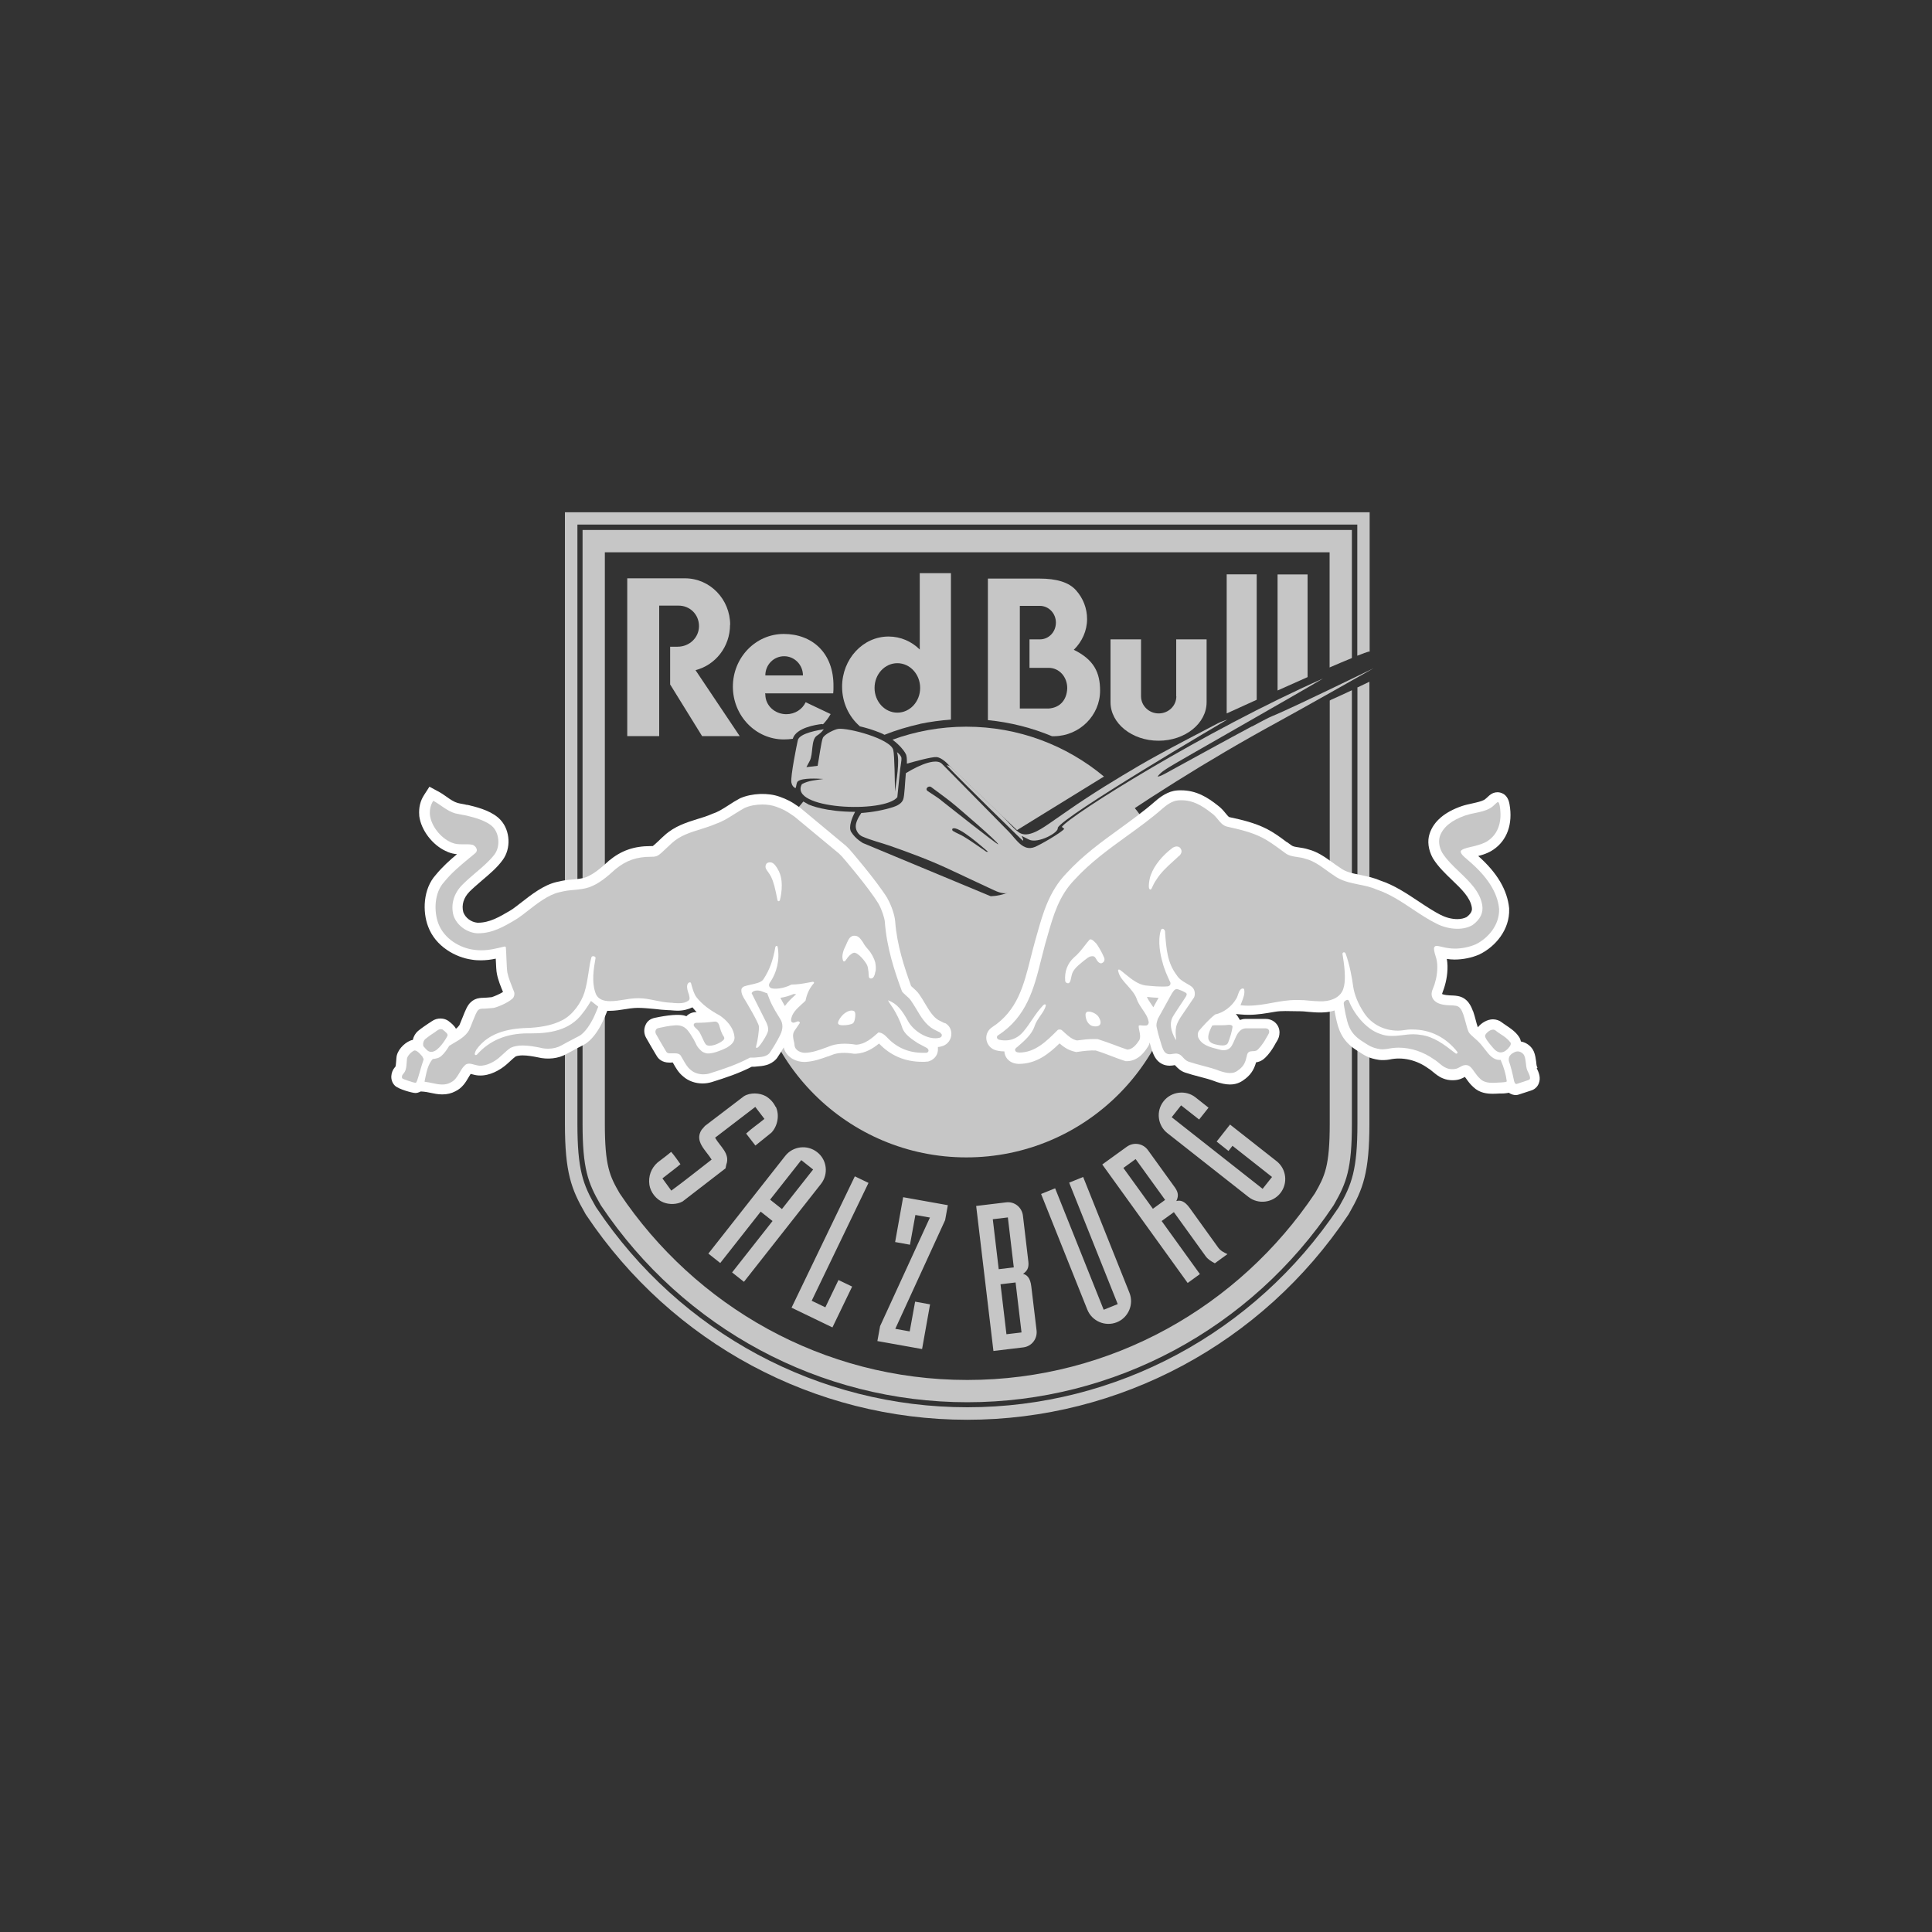 <svg xmlns="http://www.w3.org/2000/svg" id="Ebene_1" viewBox="0 0 150 150"><rect x="0" y="0" width="150" height="150" fill="#333333" stroke="none"/><defs><style>.cls-1,.cls-2{fill:#c6c6c6;}.cls-3{fill:#fff;}.cls-2{fill-rule:evenodd;}</style></defs><path class="cls-2" d="M70.27,58.45h0s.01.02.01.02c.04.05.13.14.13.65,0,.05,0,.11,0,.17.57-.16,1.93-.54,2.3-.51.46.04.96.63.96.63l5.29,5.04,6.75-4.16c-2.9-2.42-6.63-3.87-10.69-3.87-2.01,0-3.94.36-5.73,1.01.56.41.87.83.98,1.01Z"></path><path class="cls-2" d="M87.88,62.46c-2.31,1.68-9.22,6.71-9.77,6.9-.66.23-1.2.22-1.2.22l-9.9-4.12s-.58-.31-.92-.86c-.25-.39.09-1.17.3-1.57-2.29,0-3.51-.52-3.56-.55h-.02c-.16-.09-.31-.17-.44-.25-2.52,2.93-4.05,6.74-4.05,10.91,0,9.23,7.48,16.72,16.71,16.72s16.71-7.48,16.71-16.72c0-4.06-1.45-7.79-3.86-10.68Z"></path><path class="cls-1" d="M103.32,54.35s-.05.02-.08.04v32.86c0,3.29-.38,4.06-1.15,5.4-5.86,8.74-15.76,14.49-26.99,14.49s-21.13-5.75-26.99-14.49c-.77-1.33-1.15-2.11-1.15-5.4v-44.37h56.27v8.94c.65-.28,1.24-.53,1.73-.73v-9.94h-59.73v46.1c0,3.49.42,4.59,1.38,6.26l.03.05.03.05c6.4,9.55,17.03,15.26,28.43,15.26s22.02-5.7,28.42-15.26l.03-.05.03-.05c.96-1.67,1.38-2.76,1.38-6.26v-33.66c-.53.25-1.12.52-1.66.76Z"></path><path class="cls-2" d="M105.39,53.39v33.85c0,3.59-.44,4.73-1.43,6.46l-.04.06-.04.06c-6.48,9.67-17.23,15.44-28.77,15.44s-22.29-5.77-28.77-15.44l-.04-.06-.04-.06c-1-1.73-1.43-2.87-1.43-6.46v-46.51h60.55v10.18c.43-.17.73-.28.88-.32.03,0,.05,0,.08,0v-10.82h-62.48v47.47c0,3.81.5,5.09,1.56,6.94l.05.09.06.09c6.65,9.93,17.71,15.87,29.56,15.87s22.91-5.93,29.56-15.87l.06-.09.05-.09c1.06-1.85,1.56-3.13,1.56-6.94v-34.31c-.19.09-.53.26-.96.46Z"></path><path class="cls-3" d="M66.38,78.17h0ZM65.25,79.41h0Z"></path><path class="cls-2" d="M79.43,65.26c.04-.12-.08-.25-.11-.36l.58.29c.67.33,2.34-.55,2.22-.92.47-.94,12.66-8.11,13.18-8.41-.24.09-.52.18-.75.3-1.57.83-3.16,1.64-4.72,2.5-.9.49-1.8,1.02-2.68,1.55-.93.56-1.87,1.14-2.78,1.74-.93.6-1.83,1.25-2.75,1.88-.59.4-1.63,1.18-2.34.89-.45-.18-1.18-1.11-1.58-1.49l-3.7-3.53c-.13-.12-.31-.3-.49-.27,1.28,1.35,5.84,5.81,5.92,5.85Z"></path><path class="cls-2" d="M97.19,56.4c-2.08,1.11-4.14,2.25-6.21,3.38-.15.08-.99.58-1.1.5.24-.32.59-.53.91-.73.75-.47,9.56-5.46,11.93-6.87-9.13,4.04-19.63,10.61-20.28,11.52l.19.15c-.25.31-1.88,1.25-2.29,1.41-.92.37-1.44-.6-2.03-1.2l-5.18-5.26c-.42-.43-1.61,0-2.8.73-.07.77-.1,1.71-.2,2.02-.11.34-.5.52-.78.61-.75.24-1.61.4-2.48.46-.28.41-.44.78-.43,1.06.01.34.24.65.52.77.69.3,1.46.48,2.17.73,1.51.53,3.02,1.09,4.48,1.77l3.57,1.67c.5.23.92.34,1.45.1,1.78-.82,3.34-2.25,4.95-3.39,5.04-3.56,10.24-6.84,15.6-9.76,1.93-1.05,7.45-4.18,7.45-4.18-10.64,5.17-6.34,2.87-9.42,4.51ZM76.58,66.13c-.58-.39-1.14-.81-1.74-1.17-.27-.17-.6-.28-.86-.45-.05-.04-.06-.1-.04-.16.39-.35,2.47,1.53,2.77,1.78h-.13ZM73.08,62.14c-.33-.26-.7-.48-1.04-.71-.28-.19.07-.47.26-.32.63.48,1.3.94,1.91,1.46.2.17,3.23,2.75,3.3,2.99-.12,0-4.06-3.12-4.44-3.42Z"></path><path class="cls-2" d="M69.67,61.87l.22-2.17c.02-.19.12-.7.1-.85-.03-.17-.22-.37-.35-.45.24.7-.06,2.25-.15,3.06-.02-.6-.03-2.83-.14-3.24-.23-.87-3.5-1.73-4.27-1.63-.29.04-1.04.4-1.19.69-.12.23-.33,1.79-.41,2.18l-.87.1.26-.49c.28-.53.08-1.63.55-1.95.24-.16.35-.26.54-.5-.29.05-1.9.28-2.02.86-.08.35-.57,2.77-.5,3.26.03.2.15.39.33.45.07-.16.05-.42.18-.53.34-.28,1.55-.21,1.98-.18-.56.09-1.15.11-1.67.4-1.08,1.95,6.42,2.3,7.42,1Z"></path><path class="cls-2" d="M60.23,85.92c.31.64.15,1.51-.34,2.02l-1.24,1-.72-.93c.44-.41.95-.75,1.42-1.14l-.71-.93-3.12,2.39c.37.67,1.19,1.23.87,2.09l-.06.29-3.33,2.57c-.43.24-1.03.26-1.5.07-.56-.22-.99-.79-1.08-1.35-.1-.67.13-1.3.64-1.75.35-.27.71-.53,1.05-.82.26.3.49.63.72.96-.45.38-.93.72-1.4,1.1l.69.95c1.04-.76,2.08-1.6,3.13-2.41-.43-.71-1.36-1.41-.78-2.31l.26-.3,3.03-2.31c.48-.3,1.22-.27,1.7,0,.31.18.61.5.75.82ZM96.93,92.93c.76.6,1.88.46,2.48-.3.6-.76.47-1.88-.3-2.48l-3.61-2.84-1.04,1.32.92.73.31-.4,3.07,2.42-.73.92-7.06-5.56.73-.92,1.4,1.1.73-.92-1.01-.8c-.76-.6-1.88-.46-2.48.3-.6.76-.47,1.88.3,2.48l6.29,4.95ZM87.22,90.68l.95-.69,2.29,3.17-.95.69-2.29-3.17ZM92.21,99.61l.95-.69-2.97-4.12.95-.69,2.48,3.44c.17.23.46.41.7.53l.98-.71c-.3-.14-.54-.26-.72-.51l-2.21-3.07c-.41-.57-.74-.62-1.04-.54.14-.3.21-.6-.1-1.04l-2.1-2.91c-.38-.53-1.11-.65-1.64-.27l-1.91,1.38,6.63,9.2ZM84.1,91.38l-1.09.44,3.77,9.43-1.09.44-3.77-9.43-1.09.44,3.59,8.98c.36.9,1.39,1.34,2.29.98.9-.36,1.34-1.39.98-2.29l-3.59-8.98ZM77.68,99.71l1.17-.14.46,3.88-1.17.14-.46-3.88ZM77.08,94.66l1.17-.14.46,3.88-1.17.14-.46-3.88ZM77.12,104.89l2.33-.28c.65-.08,1.1-.66,1.03-1.31l-.41-3.42c-.08-.69-.35-.9-.64-.98.27-.19.48-.42.41-.96l-.42-3.56c-.08-.65-.66-1.11-1.3-1.03l-2.33.28,1.34,11.26ZM55,97.33l.92.73,3.14-3.99.92.73-3.14,3.99.92.73,5.98-7.6c.6-.76.47-1.88-.3-2.47-.76-.6-1.88-.47-2.48.3l-5.98,7.6ZM62.21,90.07l.92.73-2.42,3.07-.92-.73,2.42-3.07ZM69.49,96.43l1.16.21.42-2.31,1.13.2-3.87,8.43-.21,1.16,3.47.62.62-3.47-1.16-.21-.42,2.31-1.12-.2,3.87-8.44.21-1.16-3.47-.62-.62,3.47ZM61.46,101.53l3.17,1.53,1.53-3.17-1.06-.51-1.02,2.12-1.06-.51,4.41-9.15-1.06-.51-4.92,10.21Z"></path><path class="cls-1" d="M66.74,56.39c1.01.23,1.7.55,1.76.57.06.03.11.06.17.09.88-.35,1.8-.63,2.75-.84,0,0,0,0,.01-.01h0c.78-.16,1.58-.27,2.4-.33v-11.37h-2.42v5.93c-.63-.63-1.49-1.01-2.42-1.01-2,0-3.61,1.75-3.61,3.9,0,1.24.54,2.34,1.37,3.06ZM69.67,51.49c.98,0,1.77.86,1.77,1.92s-.79,1.92-1.77,1.92-1.77-.86-1.77-1.92.79-1.92,1.77-1.92Z"></path><path class="cls-1" d="M81.85,57.16c1.97-.03,3.56-1.61,3.56-3.54,0-1.4-.47-2.4-2.04-3.17.64-.63,1.03-1.47,1.03-2.39,0-.84-.31-1.61-.84-2.21-.56-.65-1.54-.93-2.87-.93h-3.99v10.99c1.75.17,3.42.6,4.98,1.25h.17ZM79.18,55.02v-7.98h1.56c.68,0,1.24.58,1.24,1.3s-.55,1.3-1.24,1.3h-.81v2.21h1.48c.83,0,1.45.7,1.45,1.58-.03.9-.55,1.52-1.45,1.58h-2.23Z"></path><path class="cls-1" d="M95.24,55.39c.68-.31,1.48-.67,2.33-1.06v-9.74h-2.33v10.79Z"></path><path class="cls-1" d="M91.33,54.06c0,.74-.61,1.33-1.37,1.33s-1.37-.6-1.37-1.33v-4.42h-2.37v4.88c0,1.65,1.67,2.99,3.73,2.99s3.73-1.34,3.73-2.99v-4.88h-2.36v4.42Z"></path><path class="cls-1" d="M99.19,44.6v9.01c.78-.35,1.57-.7,2.33-1.04v-7.97h-2.33Z"></path><path class="cls-1" d="M56.69,48.52c0-2-1.57-3.62-3.51-3.62-.06,0-.33,0-.39,0h-4.09v12.25h2.48v-10.13h1.48c.92-.01,1.61.7,1.61,1.59s-.74,1.6-1.66,1.6h-.58v2.93l2.48,4.01h2.92l-3.43-5.12c1.54-.39,2.68-1.81,2.68-3.52Z"></path><path class="cls-1" d="M63.84,56.23h0s.05,0,.07-.01c.22-.23.42-.49.58-.78l-1.94-.92c-.25.55-.83.93-1.5.93-.9,0-1.63-.68-1.63-1.53,0-.05-.02-.03-.02-.09h5.29c.02-.16.02-.34.02-.51.04-2.65-1.68-4.1-3.86-4.1s-3.95,1.83-3.95,4.09,1.77,4.1,3.96,4.1c.24,0,.47-.02.69-.05.25-.86,1.81-1.1,2.29-1.15ZM60.88,50.95c.81,0,1.46.67,1.46,1.49h-2.92c0-.83.65-1.49,1.46-1.49Z"></path><path class="cls-3" d="M119.37,82.9h0s-.05-.11-.06-.14c-.02-.09-.03-.19-.04-.3v-.02c-.04-.26-.07-.53-.18-.79-.17-.41-.57-.71-1.01-.79-.03-.18-.11-.31-.16-.38-.27-.4-.69-.67-1-.88-.09-.06-.18-.12-.22-.15l-.08-.06c-.2-.16-.45-.25-.71-.25-.43,0-.89.27-1.17.62-.05-.12-.13-.42-.17-.58-.06-.23-.12-.44-.18-.61v-.02s-.02-.04-.04-.07c-.11-.3-.38-1.02-1.18-1.15-.22-.04-.43-.04-.62-.05-.39-.02-.54-.08-.59-.11.01-.03.03-.09.06-.18.07-.18.12-.33.16-.48.16-.55.28-1.36.15-2.06.19.03.39.05.6.05.66,0,1.34-.14,1.94-.4l.03-.02c1.17-.57,2.33-1.88,2.27-3.51v-.05c-.14-1.41-.92-2.75-2.4-4.06.38-.1.79-.23,1.17-.49,1.07-.72,1.53-2,1.26-3.52l-.02-.1c-.17-.78-.74-.84-.92-.84-.23,0-.45.09-.63.25-.04.03-.07.07-.11.1-.09.08-.19.18-.27.23-.23.13-.56.2-.91.28-.26.06-.57.12-.86.22-1.32.46-2.16,1.17-2.48,2.12-.2.58-.11,1.27.24,1.91l.03.05c.4.64.97,1.18,1.48,1.67.71.68,1.39,1.33,1.52,2.1.02.14.07.4-.4.76-.19.1-.44.16-.73.16-.42,0-.89-.12-1.26-.32h-.02c-.58-.3-1.17-.69-1.74-1.07-.92-.61-1.87-1.25-2.97-1.61-.51-.22-1.05-.33-1.53-.43-.61-.12-1.18-.24-1.58-.56l-.06-.04c-.18-.11-.36-.25-.53-.37-.53-.38-1.13-.82-1.86-1.01-.28-.09-.55-.13-.76-.16-.28-.04-.44-.07-.55-.15-.12-.08-.24-.17-.36-.26h-.02c-.5-.38-1.01-.75-1.56-1.03-.92-.46-1.86-.69-2.9-.91-.05-.01-.19-.18-.29-.3-.15-.19-.35-.42-.61-.61-.77-.61-1.65-1.17-2.84-1.17-.11,0-.21,0-.31.01-.71.05-1.32.51-1.71.85-.87.76-1.81,1.44-2.73,2.11-1.41,1.02-2.88,2.08-4.16,3.48-1.34,1.39-1.82,3.11-2.25,4.63-.06.22-.12.44-.19.67-.12.42-.22.85-.33,1.26-.53,2.11-1.02,4.1-2.99,5.38-.32.21-.49.56-.45.93.04.37.29.7.64.83.16.06.43.12.76.12.01.22.09.42.23.59.14.16.4.36.86.38h.03c1.36,0,2.33-.78,3.16-1.59.3.26.67.53,1.17.64l.13.03.15-.02c.49-.07.93-.12,1.36-.1.4.12.81.28,1.21.43.31.12.63.24.96.35l.16.05h.14c.89-.04,1.39-.82,1.58-1.12l.04-.06.03-.06c.03-.07.05-.14.07-.21,0,0,0,0,0,0l.05.19c.12.41.24.84.51,1.16.25.29.59.45.99.45h0c.15,0,.28-.02.37-.04.02,0,.03,0,.04,0,.01.01.03.03.04.04.16.17.39.42.77.54.36.12.73.22,1.08.31.43.11.88.23,1.29.39l.05.02c.32.1.67.2,1.04.2.58,0,.93-.23,1.23-.47.49-.39.68-.83.8-1.25.07-.01.16-.03.27-.07.6-.2,1.2-1.31,1.2-1.32.04-.08.09-.16.13-.22.15-.23.22-.46.22-.71,0-.58-.46-1.04-1.05-1.05h-.09s-1.18,0-1.51,0h-.03c-.14,0-.27.04-.39.08,0,0-.01-.02-.02-.03-.09-.11-.18-.35-.3-.41,0,0,.03-.01.04-.02l.32.03c.2.02.41.03.62.03.72,0,1.38-.12,2.02-.23.56-.1,1.12-.05,1.69-.05.06,0,.12,0,.17,0h.03c.24,0,.49.02.75.05.26.02.56.05.87.05.11,0,.22,0,.32-.01.3-.01.58-.06.83-.15.02.14.06.32.1.53l.04.18c.15.64.37,1.6,1.51,2.34l.17.11c.53.35.85.56,1.64.68.2.03.58.02.82-.03,1-.22,2.11.04,3,.69l.08.05c.07.04.17.13.27.21.21.17.46.39.8.52.22.09.47.14.72.14h.02c.49,0,.76-.15.95-.26,0,0,0,0,0,0,.03.04.07.09.1.13.14.2.31.44.57.67.48.46,1.08.51,1.49.51.19,0,.38-.01.54-.02.06,0,.12,0,.18,0,.11,0,.22-.01.29-.02.12-.01.2-.03.24-.04.21.15.43.18.53.18.09,0,.17-.01.25-.04l.95-.31c.27-.08.49-.28.59-.53.2-.46,0-.89-.15-1.21ZM89.54,78.2s-.05-.07-.07-.11c-.03-.04-.06-.09-.1-.14-.14-.21-.26-.39-.32-.55.28.03.59.06.9.07l-.41.74Z"></path><path class="cls-3" d="M73.36,79.45l-.5-.25c-.43-.26-.71-.74-1.02-1.25-.14-.24-.29-.49-.45-.72-.15-.23-.37-.42-.55-.58-.03-.03-.07-.06-.1-.09-.53-1.47-1.1-3.17-1.24-5.03-.03-.46-.3-1.26-.6-1.77v-.02c-.86-1.38-2.83-3.67-2.94-3.79-.07-.08-.16-.16-.23-.23l-.05-.05-3.51-2.92-.05-.04c-.74-.52-1.01-.64-1.58-.85-.9-.33-2.16-.28-3.06.11l-.06.03c-.3.16-.59.34-.86.52-.42.27-.81.52-1.22.65l-.07.03c-.34.15-.74.28-1.12.39-.83.26-1.77.55-2.55,1.26-.19.17-.35.32-.48.45-.19.18-.37.34-.44.39-.02,0-.06,0-.15,0-1.31,0-2.29.34-3.26,1.14l-.03.03c-.59.54-1.18,1.04-1.79,1.26-.25.09-.57.12-.92.16h-.04c-.59.05-.72.07-1.28.2-1,.23-1.96.98-2.74,1.59-.34.27-.57.43-.66.5-.07.04-.15.1-.22.14-.85.5-1.59.93-2.48.93h-.04c-.49-.04-.94-.38-1.1-.82-.15-.56.03-1.13.48-1.59.3-.3.65-.59.98-.88.6-.51,1.17-.99,1.59-1.57.67-.89.6-2.29-.15-3.11-.57-.63-1.57-.94-2.37-1.13l-.07-.02s-.09-.02-.15-.03h-.05c-.09-.03-.18-.04-.27-.06-.15-.03-.3-.05-.44-.09-.27-.08-.56-.27-.85-.48-.21-.15-.43-.3-.68-.43l-.65-.35-.4.62c-.31.47-.44,1-.39,1.61v.04c.14,1.1,1.02,2.26,2.09,2.74h.02s.08.04.11.06c.25.1.49.15.71.17-.58.48-1.15,1-1.65,1.61-.98,1.08-1.04,2.84-.59,4.01.57,1.54,2.13,2.4,3.41,2.57.23.04.45.05.68.05.4,0,.79-.05,1.16-.13,0,0,0,0,0,.01.03.58.04.95.09,1.17.09.48.31,1.02.46,1.37,0,.01,0,.02.01.04-.29.18-.71.35-.87.4-.23.03-.47.04-.66.05-.13,0-.23.01-.28.02-.27.03-.52.15-.71.34-.25.24-.4.62-.61,1.15-.08.21-.17.43-.25.61-.07.1-.16.2-.27.28-.14-.25-.37-.44-.52-.55h0s-.02-.02-.02-.02c-.36-.29-.92-.3-1.32-.02-.06.04-.12.08-.18.12l-.05.03c-.25.17-.54.36-.85.61-.2.17-.35.42-.41.7-.07.01-.14.03-.21.06-.48.2-1.02.76-1.06,1.32-.02.2-.04.58-.07.68,0,0-.02.03-.05.06-.32.36-.42,1.01,0,1.43.28.28,1.36.57,1.58.57h.05l.13-.02.06-.02c.07-.02.13-.05.19-.08l.25.02c.13.01.28.04.47.08.28.06.61.13.95.13.37,0,.71-.08,1.01-.24.55-.26.82-.73,1.02-1.07.06-.1.12-.2.17-.28.03,0,.06.02.09.02.15.04.33.09.54.1.88.05,1.65-.45,2.03-.75.15-.12.29-.25.42-.37.14-.13.29-.27.42-.36.13-.05.32-.08.54-.08.38,0,.82.08,1.17.15.77.19,1.6.1,2.22-.25.34-.19.67-.37.94-.51l.05-.02c.15-.08.28-.15.38-.2.63-.35,1.11-1.1,1.4-1.68.14-.28.36-.81.41-.95.06,0,.12,0,.18,0h0c.41,0,.85-.07,1.23-.13.26-.04.51-.08.7-.09h.03c.07,0,.15-.01.23-.01.38,0,.94.05,1.35.09.35.04.58.07,1.04.09.06,0,.13,0,.2.01.15.01.31.03.49.03.47,0,.85-.11,1.16-.26.09.09.23.29.33.37-.01,0-.03,0-.04,0-.3,0-.57.12-.76.32-.26-.12-.69-.12-1.08-.09-.46.04-.88.11-1.35.21-.35.07-.6.24-.74.56-.15.33-.13.7.06,1.02.24.43.47.81.71,1.22l.11.18c.11.19.39.5.97.5.07,0,.15,0,.24-.01,0,0,.02,0,.02,0,.02.03.03.05.05.08.18.32.39.71.78,1.02.39.34.93.53,1.49.53.25,0,.49-.04.72-.11,1.06-.33,2.09-.67,3.1-1.19h.13s.08,0,.08,0c.06,0,.13-.01.2-.02.4-.03,1.02-.07,1.48-.57l.04-.05.04-.05c.18-.27.35-.53.51-.81,0,.03.02.06.03.1v.02c.25.7.96,1.01,1.57,1.01h.04c.69-.03,1.28-.25,1.81-.44h.04c.07-.04.15-.07.22-.09l.05-.02c.4-.17.98-.2,1.68-.09h.09s.09,0,.09,0c.74-.05,1.31-.41,1.78-.79.89.94,2.02,1.42,3.37,1.42.05,0,.1,0,.15,0l.22-.02h.06c.44-.12.74-.45.77-.88,0-.09,0-.17,0-.25.08,0,.16-.02.24-.04.42-.09.72-.41.79-.82.07-.44-.13-.83-.51-1.02ZM61.78,77.22s-.08.07-.12.11c-.22.2-.5.46-.72.78-.16-.27-.26-.46-.35-.64.36-.05.72-.16,1.01-.29.06,0,.12,0,.19,0,0,.01,0,.03-.01.04Z"></path><path class="cls-1" d="M95.66,79.64c-.05-.06-.15-.07-.21-.07-.02,0-.05,0-.07,0-.18.02-.34.03-.51.03-.1,0-.18,0-.26,0-.07,0-.13,0-.2,0-.1,0-.19,0-.28.02h-.02s0,.02,0,.02c-.01.02-.34.6-.3.96.05.39.45.47.75.53.11.02.23.04.36.04.22,0,.36-.07.43-.22.18-.47.29-.85.34-1.2.01-.05,0-.09-.02-.11Z"></path><path class="cls-1" d="M117.26,80.93c-.19-.27-.51-.49-.78-.66-.12-.08-.23-.15-.3-.21l-.05-.04c-.06-.05-.13-.08-.21-.08-.29,0-.62.35-.62.48,0,.18.24.49.58.89l.07.08c.17.2.35.31.54.32h0c.19,0,.34-.06.51-.22.12-.11.39-.39.27-.56Z"></path><path class="cls-1" d="M118.64,83.24c-.05-.11-.1-.21-.11-.28-.03-.13-.05-.27-.06-.41-.03-.22-.05-.42-.12-.58-.08-.19-.31-.34-.52-.34-.08,0-.15.02-.22.05-.33.16-.52.34-.46.7.18.53.27.92.38,1.44.01.08.07.34.19.34,0,0,.02,0,.03,0l.93-.31s.08-.04.1-.08c.05-.12-.04-.33-.14-.54Z"></path><path class="cls-1" d="M56.15,80.42s-.05-.09-.08-.15c-.08-.16-.13-.32-.17-.46-.08-.29-.15-.54-.47-.49-.45.06-.88.09-1.36.09,0,0-.16,0-.2.11-.05.12.07.23.2.35.07.07.15.14.2.21.09.13.17.32.26.5.13.29.24.54.38.58.05.02.12.03.19.03.3,0,.72-.16,1.02-.4.17-.14.12-.24.04-.37Z"></path><path class="cls-1" d="M34.41,79.97l-.02-.02c-.09-.07-.26-.06-.37.01-.08.05-.16.1-.23.16-.25.16-.5.33-.78.56-.1.08-.15.24-.16.36,0,.09,0,.17.05.22.02.02.22.25.26.28.07.05.17.13.32.13.08,0,.17-.02.27-.07.48-.24.98-1.13.99-1.18.05-.14-.11-.27-.32-.44Z"></path><path class="cls-1" d="M32.83,82.08c-.1-.14-.43-.52-.61-.52-.02,0-.03,0-.05,0-.25.1-.55.44-.57.63-.06.86-.09.95-.32,1.22-.07.07-.11.24-.04.32.07.07.91.34,1.01.34h.02c.08-.02.14-.22.31-.81.09-.32.2-.68.31-1.01,0-.02,0-.05-.07-.16ZM32.25,84.02h0s0,0,0,0Z"></path><path class="cls-1" d="M73,80.17c-.24-.12-.52-.26-.52-.26-.62-.36-.98-.96-1.32-1.54-.14-.23-.28-.46-.43-.68-.1-.15-.27-.3-.42-.43-.13-.12-.25-.23-.28-.29-.57-1.54-1.18-3.36-1.33-5.38-.02-.31-.24-.98-.49-1.42-.8-1.31-2.73-3.55-2.83-3.66-.07-.07-.14-.14-.2-.2l-.05-.05-3.46-2.87c-.69-.48-.9-.57-1.39-.75-.32-.12-.69-.18-1.09-.18-.49,0-.98.09-1.38.27-.28.15-.54.32-.8.48-.44.28-.9.57-1.4.74-.39.17-.8.3-1.21.43-.78.24-1.6.49-2.24,1.08-.19.17-.34.32-.47.44-.59.56-.66.62-1.14.62-1.13,0-1.92.28-2.75.95-.66.6-1.31,1.16-2.07,1.42-.34.12-.72.16-1.12.2-.57.05-.66.06-1.21.19-.82.19-1.69.86-2.43,1.44-.24.19-.56.44-.72.54-.08.05-.18.11-.25.16-.91.54-1.78,1.04-2.88,1.04-.03,0-.06,0-.08,0-.82-.06-1.58-.63-1.83-1.38-.23-.85.02-1.72.69-2.39.32-.32.68-.63,1.03-.93.57-.48,1.1-.94,1.47-1.43.43-.58.38-1.55-.1-2.09-.48-.53-1.56-.79-1.97-.89l-.07-.02s-.11-.02-.15-.03c-.26-.05-.5-.09-.76-.15-.64-.18-1.14-.67-1.71-.98-.22.34-.29.7-.26,1.11.11.86.82,1.75,1.62,2.11.03.01.07.03.1.04.25.11.52.12.76.12.05,0,.11,0,.16,0,.05,0,.11,0,.16,0,.15,0,.34,0,.5.04.15.04.31.19.34.39.01.11-.04.2-.18.31-.13.11-.27.22-.4.33-.68.56-1.39,1.15-1.96,1.86-.77.83-.8,2.27-.45,3.21.46,1.23,1.72,1.92,2.77,2.05.19.03.37.04.57.04.62,0,1.21-.15,1.78-.29.02,0,.04,0,.05,0,.03,0,.08,0,.08.13.02.25.03.54.04.82.02.45.04.88.07,1.06.08.4.28.89.41,1.22.06.14.1.25.12.3.05.18,0,.38-.12.5-.43.4-1.31.71-1.47.73-.26.03-.54.05-.74.06-.1,0-.18,0-.23.01-.1.01-.18.05-.24.11-.12.12-.26.47-.42.87-.09.24-.19.49-.29.7-.28.46-.74.73-1.19.99-.11.06-.22.13-.33.2h-.01c-.18.3-.37.58-.61.79-.18.17-.42.21-.65.24h-.02s-.01.01-.01.01c-.35.4-.46.93-.57,1.45-.02.08-.03.16-.05.24v.07s.03,0,.03,0c.18.02.37.06.56.1.26.06.52.11.78.11.25,0,.46-.05.65-.16.33-.15.51-.46.69-.76.11-.19.23-.4.39-.55.09-.1.21-.15.35-.15.13,0,.27.04.41.08.13.03.26.07.38.08.62.03,1.2-.35,1.49-.58.12-.1.25-.22.37-.33.19-.17.38-.36.58-.48.25-.12.55-.18.93-.18.46,0,.96.09,1.35.17.21.06.43.08.64.08.37,0,.72-.09,1.01-.25.34-.19.69-.38.97-.52.16-.09.31-.16.42-.22.49-.27.91-1.02,1.07-1.33.15-.29.4-.92.4-.92v-.03s-.56-.44-.56-.44l-.02.04s-.38.63-.63.92c-1.01,1.38-2.66,1.56-3.99,1.56-.09,0-.18,0-.27,0-1.64,0-2.96.55-3.93,1.64-.05.05-.12.06-.16.02-.02-.03-.03-.07-.01-.12.03-.11.04-.15.11-.27,1.03-1.46,2.78-1.67,4.2-1.7,1.04-.07,1.81-.25,2.47-.59.85-.43,1.48-1.39,1.72-2.14.16-.5.24-1.03.32-1.54.06-.41.12-.83.23-1.21.02-.05.07-.08.12-.08.01,0,.02,0,.04,0,.05,0,.16.05.16.13-.14.8-.34,1.9.03,2.82.17.36.53.54,1.11.54.35,0,.73-.06,1.1-.12.29-.05.56-.09.79-.1.1,0,.2-.01.3-.01.46,0,.9.09,1.33.18.38.08.76.15,1.16.17.07,0,.15,0,.23.02.14.01.28.02.42.02.34,0,.57-.07.75-.21.12-.1.08-.25.03-.44v-.03s-.03-.07-.04-.1c-.08-.25-.19-.62,0-.8.03-.02.07-.04.11-.04.03,0,.08.01.09.06.02.07.04.14.06.22.09.3.17.61.37.88.4.52,1.03,1,1.8,1.41.5.34,1.1.92,1.15,1.73,0,.37-.35.62-.62.78-.42.21-1.07.46-1.46.44-.27-.01-.49-.18-.5-.2-.41-.37-.36-.5-.62-.94-.14-.23-.29-.48-.47-.69-.25-.28-.57-.39-1-.35-.41.03-.79.11-1.25.21-.09.02-.17.08-.2.16-.04.09-.03.2.02.3.23.42.46.8.7,1.21l.11.18c.06.1.18.11.28.11.06,0,.12,0,.18,0,.07,0,.14,0,.21,0,.21,0,.34.05.43.16.07.11.14.23.2.34.16.28.32.58.59.79.25.22.61.34.98.34.17,0,.33-.02.48-.07,1.08-.34,2.14-.69,3.14-1.23h.33c.07,0,.15-.01.22-.02.35-.03.71-.05.96-.32.32-.47.6-.94.84-1.43.22-.45.22-.88,0-1.22-.64-1.02-.75-1.29-1.01-1.99v-.02s-.03,0-.03,0c-.08-.02-.15-.05-.22-.08-.16-.06-.32-.13-.51-.13h-.02c-.22,0-.37.08-.43.2v.02s1.15,2.29,1.15,2.29c.07.18.16.36.12.63-.04.27-.61,1.16-.79,1.28-.04.03-.08.04-.1.04-.01,0-.07-.01-.03-.15.11-.37.24-1.25.21-1.53-.04-.32-1.01-1.93-1.05-2l-.02-.03c-.15-.24-.31-.5-.29-.8,0-.14.13-.23.22-.27.17-.06.33-.09.5-.13.41-.09.84-.18.99-.42.47-.71.74-1.44.92-2.46,0-.05.04-.13.1-.13.04,0,.08.01.09.1.17.97-.06,1.98-.63,2.78-.03.05-.06.14-.04.22.01.08.11.15.11.15.22.15,1.04.07,1.63-.25.45,0,.88-.07,1.29-.15.13-.02.26-.05.39-.07.04.02.07.06.08.09-.35.39-.56.83-.67,1.38-.1.1-.2.2-.31.29-.38.35-.79.73-.81,1.23,0,0-.01.18.18.19.06,0,.13-.03.19-.05.07-.03.15-.06.2-.05.06.01.11.06.11.12l-.43.63c-.16.26-.09.54-.03.82.05.15.03.27.07.4.11.32.49.47.8.47.56-.02,1.08-.21,1.57-.39.09-.03.18-.06.27-.1.54-.23,1.27-.28,2.13-.14.69-.04,1.21-.5,1.72-.95.21,0,.44.13.67.38.75.8,1.67,1.2,2.81,1.2.04,0,.08,0,.13,0h.12c.12-.04.15-.09.16-.17,0-.09-.06-.18-.19-.24l-.64-.34c-.51-.33-1.07-.72-1.22-1.23-.17-.55-.47-1.11-.7-1.48-.05-.07-.1-.15-.15-.22-.09-.13-.18-.26-.25-.4h0c.7.25,1.09.76,1.56,1.62.35.64,1.26,1.33,2.12,1.33.11,0,.22-.01.33-.04.09-.02.15-.08.17-.16.01-.07,0-.14-.08-.18ZM60.56,69.86c-.02.07-.06.11-.11.11-.02,0-.07,0-.09-.1-.18-.92-.29-1.38-.5-1.81-.07-.14-.15-.25-.22-.35-.16-.21-.29-.4-.14-.64.04-.07.15-.12.28-.12.06,0,.12.01.16.03.18.08.35.3.53.66.45.91.09,2.2.09,2.21ZM66.38,79.07s-.03.26-.15.37c-.12.11-.56.17-.79.16-.23,0-.31-.04-.36-.11-.05-.08.03-.24.03-.24.03-.06.3-.62.85-.77,0,0,.18-.06.34.02.17.08.09.5.08.56ZM67.96,75.44c-.03.21-.08.32-.11.37-.03.05-.08.16-.24.16-.17,0-.16-.2-.16-.23,0,0-.02-.57-.13-.81-.12-.26-.69-.99-1.02-.96-.08,0-.3.14-.46.34-.19.25-.19.28-.25.32-.06.04-.14.02-.16-.13-.03-.15-.05-.27.02-.55.07-.28.14-.35.22-.55,0,0,.17-.4.24-.5.18-.27.41-.25.41-.25.06,0,.27-.02.49.25.25.32.2.29.27.4.07.11.15.23.36.46.21.23.44.67.51.95.06.28.06.51.03.72Z"></path><path class="cls-1" d="M116.99,83.98c-.07-.56-.22-1.09-.47-1.66v-.03s-.04,0-.04,0c-.54.03-.87-.4-1.2-.83-.11-.14-.21-.27-.31-.39-.17-.19-.35-.36-.52-.5-.19-.17-.35-.31-.42-.44-.08-.16-.16-.46-.24-.76-.06-.21-.11-.41-.16-.55-.01-.03-.02-.06-.03-.09-.1-.26-.22-.58-.55-.64-.17-.03-.35-.04-.53-.04-.49-.02-.98-.11-1.23-.45-.23-.32-.14-.62,0-.94.06-.14.1-.26.13-.39.18-.59.23-1.32.1-1.83-.02-.08-.05-.16-.07-.24-.07-.21-.15-.54-.1-.64.05-.1.11-.12.21-.12.09,0,.18.03.28.05.07.02.12.03.18.04.24.06.6.12.93.12.55,0,1.12-.12,1.62-.33.94-.46,1.86-1.48,1.82-2.75-.12-1.29-.92-2.53-2.43-3.8-.04-.03-.07-.06-.11-.1-.2-.16-.43-.37-.44-.55,0-.18.47-.29.76-.36.07-.02.13-.03.18-.04l.08-.02c.38-.1.77-.2,1.09-.42,1.08-.73,1.04-2.01.92-2.72,0-.02-.01-.04-.02-.07-.02-.09-.04-.21-.13-.21-.03,0-.05.01-.08.04-.03.03-.06.06-.1.09-.12.12-.26.25-.42.34-.34.2-.76.29-1.16.37-.25.05-.52.11-.76.19-1.07.37-1.74.92-1.98,1.62-.12.37-.06.83.18,1.27.35.56.86,1.04,1.35,1.51.77.74,1.58,1.51,1.76,2.55.1.61-.15,1.12-.75,1.56-.32.19-.72.29-1.18.29-.55,0-1.15-.15-1.64-.41-.63-.31-1.24-.72-1.83-1.11-.88-.59-1.8-1.2-2.81-1.53-.44-.2-.93-.3-1.4-.39-.67-.14-1.36-.28-1.92-.71-.19-.12-.38-.26-.56-.39-.51-.37-1.03-.74-1.62-.89-.22-.08-.44-.11-.65-.14-.32-.05-.63-.09-.91-.29-.13-.09-.25-.18-.38-.28-.47-.34-.96-.7-1.44-.94-.83-.42-1.73-.63-2.72-.85-.32-.08-.52-.32-.72-.57-.14-.17-.29-.35-.47-.47-.77-.61-1.46-1.01-2.36-1.01-.08,0-.17,0-.25.01-.47.03-.93.39-1.23.65-.89.78-1.86,1.48-2.79,2.15-1.38,1-2.82,2.04-4.04,3.38-1.2,1.24-1.64,2.79-2.07,4.3-.06.22-.13.44-.19.66-.11.41-.22.83-.32,1.24-.55,2.22-1.12,4.43-3.34,5.86-.15.09-.09.28.04.33.06.02,1.11.34,1.91-.6.58-.68.87-1.33,1.54-2.05.02-.02.1-.1.16-.08.05.01.07.04.05.12-.08.29-.26.54-.43.78-.17.25-.35.51-.44.8-.21.64-.81,1.15-1.33,1.6,0,0-.08.05-.13.11-.05.06-.05.09-.05.09-.01.14.1.23.32.24h0c1.24,0,2.12-.88,2.98-1.74.04-.04.08-.05.14-.05.04,0,.08,0,.14.02.06.03.19.16.29.25.28.25.57.51.94.58h0s0,0,0,0c.45-.06.86-.11,1.28-.11.12,0,.24,0,.34.01.45.14.9.31,1.34.47.31.12.63.24.95.34h0s0,0,0,0c.41-.02.71-.4.93-.74.1-.24.05-.48,0-.71-.03-.14-.06-.28-.05-.41.08-.04.18-.03.29-.01.1.01.24,0,.29,0,.11-.01.22-.14.19-.3-.08-.41-.29-.67-.5-.99-.18-.27-.35-.52-.44-.81-.14-.38-.43-.69-.7-1-.32-.35-.63-.69-.72-1.11,0,0-.03-.09,0-.12.03-.03.12,0,.12,0,.15.11.3.23.44.35.47.38.96.78,1.55.87.55.05,1.15.12,1.74.07.16-.03.23-.16.2-.29-.23-.5-.48-1.03-.62-1.61-.13-.44-.4-1.59-.12-2.46.03-.08.09-.11.14-.11,0,0,.01,0,.02,0,.09.02.16.14.17.23v.11c.09,1.19.17,2.31.9,3.26.19.31.47.47.74.63.19.11.4.21.53.38.15.19.18.52.07.73l-.89,1.31c-.21.3-.41.62-.49.95-.07.33-.04.65-.01.96v.07s-.04-.03-.06-.07c-.36-.65-.43-1.2-.25-1.62.12-.27.84-1.3,1.05-1.64.07-.11.12-.22.06-.29-.07-.09-.61-.33-.76-.33-.01,0-.02,0-.03,0-.13.04-.21.15-.28.26-.02.02-.03.04-.05.07l-1.1,1.99-.02.07c-.06.2-.12.37-.06.6.06.3.15.62.22.85.02.06.04.13.06.2.1.34.19.67.34.85.1.11.22.17.38.17.08,0,.17-.01.25-.03.14-.02.29-.04.4,0,.17.04.28.16.4.29.12.13.25.26.43.32.34.11.69.21,1.04.3.46.12.93.24,1.38.42.25.08.53.16.79.16.29,0,.47-.08.73-.29.36-.29.47-.58.56-.99.07-.38.2-.4.47-.42.13,0,.15,0,.28-.04.14-.05.53-.53.74-.93.06-.11.12-.21.17-.29.06-.09.09-.17.09-.25,0-.2-.17-.26-.27-.26h-.07s-1.17,0-1.49,0c-.48.03-.69.49-.86.9-.07.16-.13.31-.21.44-.13.23-.37.37-.68.36-.09,0-.29-.05-.39-.08-.63-.16-1.29-.32-1.55-.94-.02-.11-.07-.33.09-.52.34-.39.78-.89,1.24-1.24.63-.13,1.27-.6,1.62-1.2.07-.1.11-.22.15-.34.06-.18.11-.35.27-.45.1-.05.19-.03.21.06.06.33-.07.65-.19.96-.03.07-.05.14-.08.21l-.02.05h.05c.17.02.36.03.54.03.65,0,1.27-.11,1.87-.22.6-.11,1.21-.22,1.85-.22.07,0,.14,0,.21,0,.28,0,.56.02.82.05.26.02.53.05.8.05.1,0,.19,0,.27,0,.81-.04,1.41-.41,1.58-.99.17-.5.15-1.36-.05-2.56-.01-.06-.02-.09-.02-.1,0,0,0-.02,0-.02,0-.04,0-.09.06-.12.07-.04.16,0,.19.1.31.86.49,1.86.58,2.54.1.66.38,1.34.85,2.06.58.87,1.54,1.37,2.63,1.37.25,0,.51-.05.76-.08.18-.02.24-.01.36-.01,1.39,0,2.59.6,3.49,1.74,0,0,.02.02.01.06,0,.05-.07.09-.13.07l-.12-.09c-.78-.61-1.59-1.23-2.6-1.36-.18-.03-.37-.05-.57-.05-.29,0-.58.03-.86.07-.28.03-.54.06-.81.06-.35,0-.64-.05-.92-.16-1.17-.38-2.12-1.73-2.42-2.56-.01-.03-.06-.08-.12-.08-.03,0-.06.01-.1.03-.14.08-.16.13-.18.21-.02.07.1.67.15.92.15.64.26,1.38,1.2,2,.62.4.81.56,1.49.67.12.02.4,0,.52-.02.29-.06.6-.1.9-.1.96,0,1.94.33,2.76.92.14.08.27.19.39.29.18.15.36.3.58.38.14.06.28.08.44.08.37,0,.47-.11.73-.24.12-.06.24-.08.31-.08.3,0,.46.23.67.53.13.18.27.38.46.55.27.26.65.3.94.3.16,0,.32-.01.48-.02.15-.01.34-.01.43-.03.1-.01.15-.02.15-.02v-.04ZM85.41,79.54c-.06.1-.19.15-.36.15-.15,0-.31-.04-.4-.11-.22-.16-.35-.42-.37-.77,0-.08,0-.16.1-.24.06-.03.08-.03.15-.03.21,0,.55.14.73.36.01.02.29.39.15.64ZM85.71,74.65c-.08.1-.2.18-.32.12-.11-.04-.21-.18-.27-.29-.08-.14-.14-.25-.32-.24-.01,0,0,0-.03,0-.16.01-.28.09-.41.19-.06.05-.32.24-.38.3-.35.29-.7.59-.78,1.01q-.04.15-.05.22c-.03.14-.05.29-.17.37h-.01s-.03.01-.05.01c-.05,0-.11-.02-.15-.06-.04-.04-.07-.08-.07-.14-.06-.71.18-1.34.67-1.79.32-.26.58-.59.83-.91.12-.16.25-.32.38-.47.1-.1.26-.01.53.28.11.12.46.71.62,1.11.06.17-.02.3-.02.3ZM91.55,66.44c-.13.13-.27.25-.41.38-.5.45-1.01.92-1.34,1.45-.16.22-.28.47-.39.71-.01.02-.04.08-.1.08-.03,0-.05-.01-.07-.04-.1-.1-.02-.76.11-1.09.27-.74.89-1.51,1.71-2.12.09-.05.2-.09.3-.09.15,0,.27.07.32.19.1.16.06.35-.11.53Z"></path></svg>